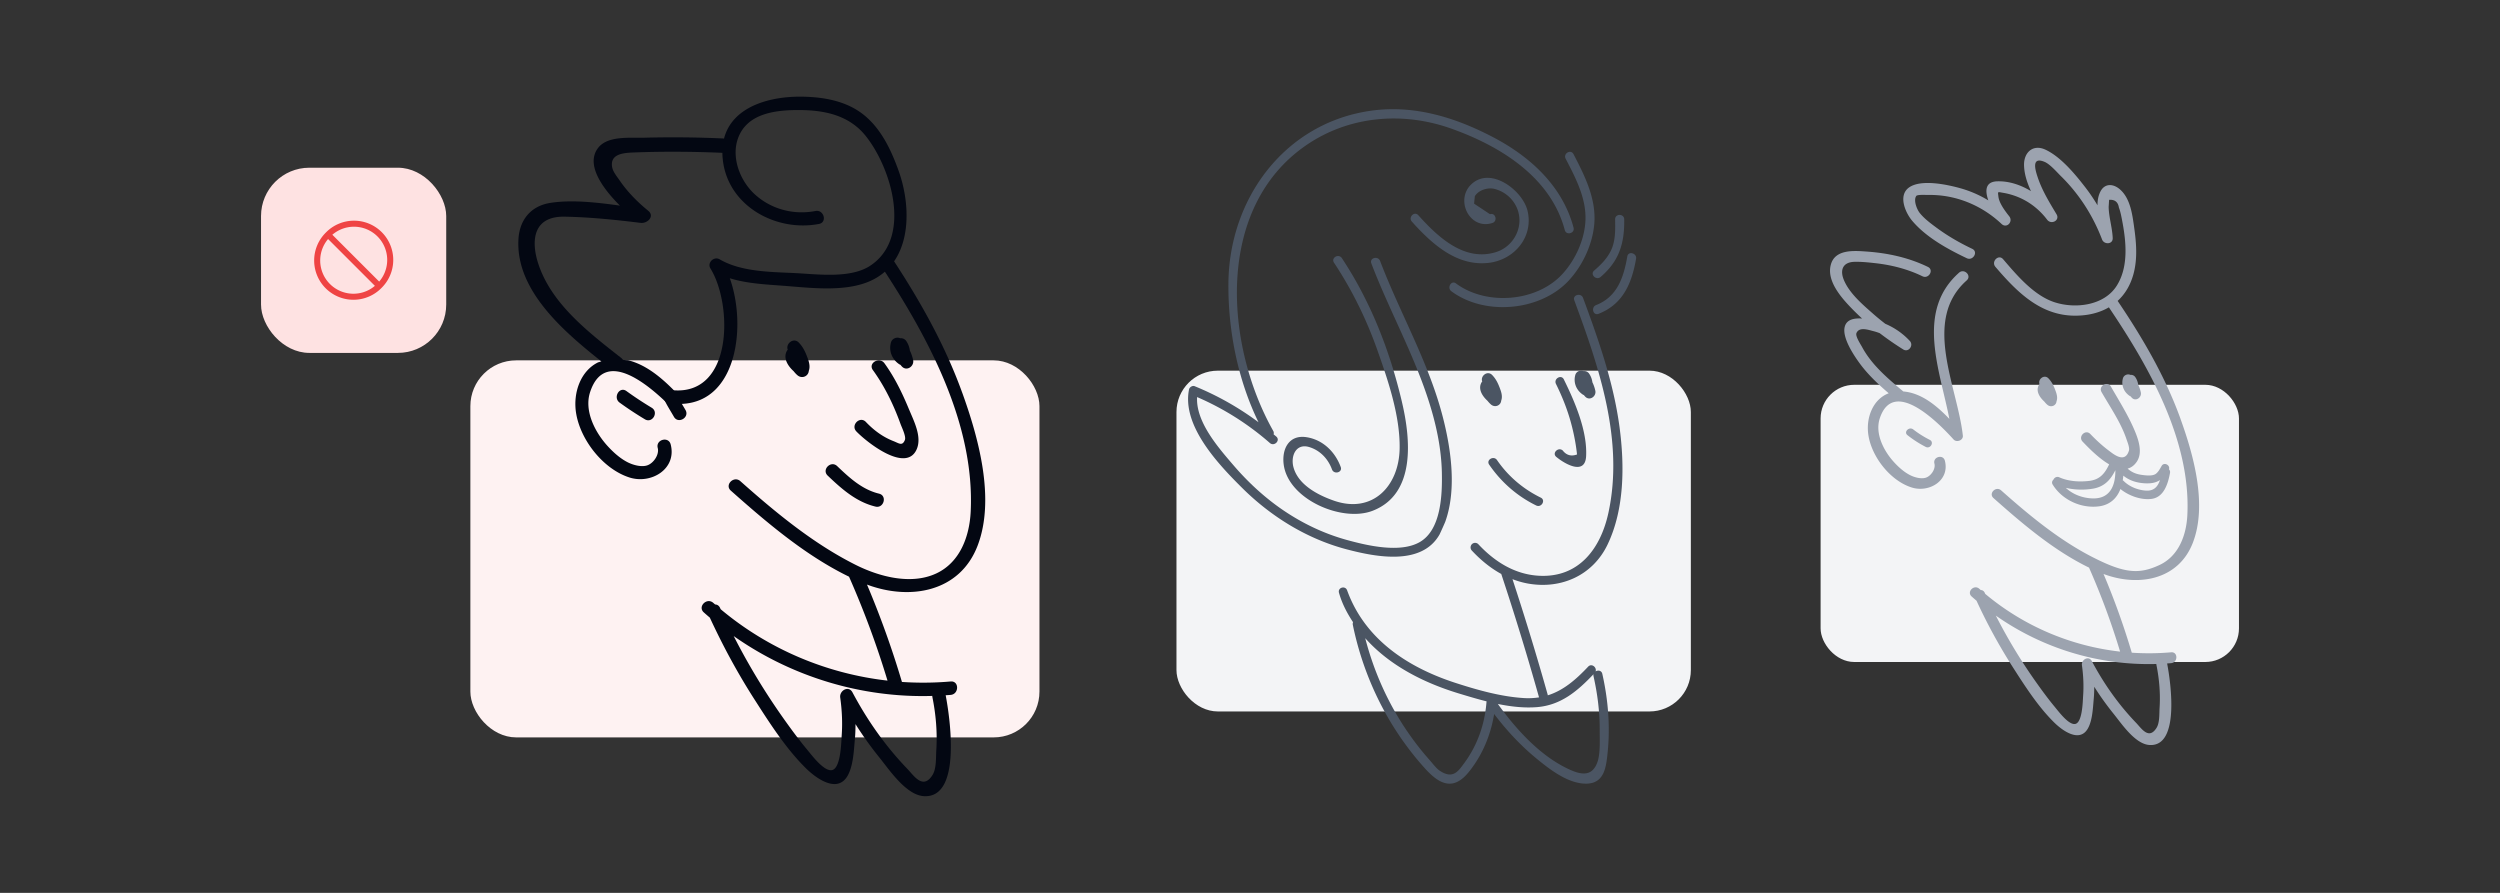 <svg width="336" height="120" fill="none" xmlns="http://www.w3.org/2000/svg"><rect width="100%" height="100%" fill="#333333" stroke="none"/><rect x="244.688" y="51.718" width="56.23" height="37.254" rx="4.523" fill="#F3F4F6"/><path d="M264.329 37.68c.703-.624-.331-1.653-1.031-1.032-5.85 5.186-2.591 13.016-1.303 19.652-1.719-1.785-3.751-3.485-6.188-3.687-2.067-1.73-4.249-3.56-5.541-5.97-.191-.356-.932-1.458-.76-1.87.369-.89 1.597-.44 2.323-.255.278.07.544.161.804.26 1.02.78 2.077 1.512 3.164 2.19.718.45 1.439-.552.883-1.144a9.55 9.55 0 00-3.288-2.301 32.514 32.514 0 01-1.621-1.329c-1.443-1.272-3.231-2.783-3.969-4.601-.546-1.347-.094-2.365 1.437-2.404.926-.023 1.873.078 2.793.18 2.206.246 4.347.792 6.347 1.763.84.408 1.581-.85.735-1.258-2.638-1.28-5.444-1.875-8.359-2.075-1.697-.116-4.151-.285-4.698 1.796-.551 2.095 1.274 4.241 2.592 5.629.52.548 1.061 1.076 1.618 1.586-1.002-.066-2.074.081-2.336 1.115-.369 1.451 1.201 3.795 1.972 4.857 1.118 1.538 2.506 2.839 3.942 4.074-2.125.795-3.088 3.3-2.736 5.61.449 2.94 2.945 6.147 5.829 7.053 2.349.739 5.14-.94 4.453-3.602-.233-.907-1.64-.523-1.405.387.189.737-.472 1.68-1.157 1.898-.652.207-1.563-.056-2.145-.36-.815-.421-1.536-1.077-2.151-1.752-1.352-1.487-2.571-3.816-1.888-5.872 1.857-5.598 7.996.722 9.918 2.85.399.442 1.313.118 1.244-.515-.709-6.546-5.521-15.512.522-20.87v-.004z" fill="#9CA3AF"/><path d="M293.054 56.271c-2.043-5.653-5.089-10.865-8.443-15.83.975-.893 1.712-2.087 2.125-3.6.552-2.02.395-4.138.107-6.189-.247-1.76-.505-4.032-1.988-5.254-.883-.728-1.99-.758-2.553.334-.296.575-.398 1.206-.398 1.861a24.136 24.136 0 00-1.663-2.448c-1.362-1.76-3.262-4.057-5.323-5.025-1.658-.778-2.905.332-2.887 2.04.013 1.175.398 2.372.932 3.527-1.394-.843-2.961-1.37-4.548-1.317-1.602.055-1.643 1.251-1.185 2.56a15.14 15.14 0 00-3.772-1.635c-1.733-.48-5.12-1.219-6.788-.162-1.643 1.043-.606 3.431.328 4.541 1.87 2.22 4.762 3.803 7.335 5.029.843.401 1.584-.856.736-1.259-1.664-.792-3.256-1.705-4.742-2.797-.794-.584-1.666-1.225-2.299-2.003-.396-.488-.896-1.73-.476-2.31.147-.204 1.331-.127 1.553-.132 3.696-.077 7.228 1.37 9.904 3.895.699.661 1.6-.31 1.031-1.03-.532-.67-1.355-1.756-1.454-2.643-.08-.733-.158-.642.71-.497.446.075.886.19 1.314.33 1.82.598 3.376 1.748 4.528 3.273.55.726 1.757.091 1.259-.736-.95-1.58-1.93-3.18-2.52-4.936-.328-.977-.902-2.837.881-2.118.759.306 1.663 1.375 2.238 1.94 2.444 2.402 4.303 5.306 5.52 8.505.274.717 1.469.686 1.432-.194-.06-1.407-.515-2.775-.545-4.177l.061-.958c.764-.053 1.201.293 1.315 1.037.196.51.305 1.066.409 1.6.559 2.874.945 6.289-.69 8.896-1.689 2.691-5.597 3.164-8.437 2.209-2.74-.922-5.02-3.631-6.846-5.765-.612-.713-1.638.322-1.031 1.032 2.854 3.332 6.004 6.535 10.647 6.562 1.734.01 3.304-.363 4.603-1.122 5.415 8.036 11.037 17.889 10.545 27.92-.131 2.688-1.152 5.508-3.753 6.716-2.717 1.261-4.656 1.135-8.868-1.003-4.553-2.301-8.615-5.666-12.405-9.032-.7-.621-1.735.406-1.031 1.03 3.868 3.436 8.112 7.059 12.843 9.351a98.175 98.175 0 014.178 11.29 34.237 34.237 0 01-18.124-7.756c-.022-.046-.045-.093-.065-.14-.12-.264-.324-.375-.537-.377-.066-.058-.135-.114-.2-.172-.699-.624-1.733.404-1.032 1.031.217.194.437.385.659.573a73.819 73.819 0 004.827 8.851c1.657 2.585 3.439 5.385 5.644 7.546 1.087 1.065 3.363 2.714 4.479.804.635-1.088.693-2.78.806-4.02.049-.54.067-1.08.066-1.617a38.004 38.004 0 002.567 3.592c1.092 1.347 2.911 4.109 4.852 4.235 4.135.269 2.851-8.488 2.377-10.96.181-.012.362-.024.543-.04.928-.08.935-1.54 0-1.458-1.77.155-3.541.17-5.294.052a100.623 100.623 0 00-3.797-10.578c4.627 1.741 10.078.853 12.019-4.235 1.943-5.092.084-11.746-1.682-16.634l.003-.003zm-3.242 32.968a.67.67 0 00.013.131c.382 1.907.546 3.829.423 5.77-.049.778.028 1.979-.405 2.677-1.036 1.664-2.026.088-2.742-.658-2.381-2.475-4.35-5.276-5.958-8.305-.421-.793-1.439-.194-1.332.561.195 1.384.259 2.77.157 4.164-.046.645-.085 3.662-1.127 3.73-.881.056-2.156-1.677-2.682-2.307-.85-1.021-1.642-2.1-2.413-3.182a72.078 72.078 0 01-5.508-9.084c6.279 4.415 13.869 6.732 21.574 6.503z" fill="#9CA3AF"/><path d="M276.175 52.287c-.208-.537-.462-1.022-.867-1.437-.578-.59-1.446.137-1.197.779a.7.7 0 00-.097.135c-.427.781.101 1.623.736 2.2.123.156.257.304.413.438.491.424 1.188.114 1.234-.468.203-.547-.02-1.128-.221-1.646l-.001-.001zm11.556.458a4.374 4.374 0 00-.353-1.018 2.374 2.374 0 00-.377-1.016.704.704 0 00-.675-.327c-.386-.175-.885.03-1.006.465-.256.914.122 1.832.898 2.354a.665.665 0 00.132.065c.055.062.105.126.162.187.529.555 1.362-.03 1.219-.71zm3.779 10.329c.193-.567-.663-1.023-.991-.446-.21.368-.489.914-.883 1.122-.488.258-1.352.14-1.888.06-.727-.11-1.301-.379-1.797-.827.444-.116.853-.39 1.202-.884.85-1.204.297-2.896-.211-4.121-.863-2.087-2.112-4.06-3.234-6.015-.467-.815-1.727-.08-1.259.736 1.156 2.013 2.615 4.121 3.351 6.333.127.38.443 1.139.332 1.52-.527 1.798-2.091.472-2.677.036-.911-.68-1.732-1.443-2.521-2.263-.652-.678-1.682.355-1.031 1.031.719.748 2.115 2.209 3.567 3.053-.564 1.197-1.226 2.055-2.687 2.226-1.329.157-2.789.065-4.017-.486-.35-.157-.675.057-.791.33a.487.487 0 00-.093.65c1.257 2.052 3.821 3.24 6.224 2.923 1.524-.201 2.419-1.133 2.881-2.33 1.109.916 2.804 1.518 4.198 1.327 1.659-.227 2.203-2.069 2.465-3.489a.545.545 0 00-.142-.488l.002.002zm-10.246 3.913c-1.342-.032-2.656-.522-3.621-1.42a9.36 9.36 0 003.603.118c1.575-.256 2.402-1.176 3.059-2.491.021 1.96-.635 3.85-3.041 3.793zm7.181-1.048c-1.091-.06-2.254-.521-3.02-1.292a.599.599 0 00-.127-.095c.034-.206.059-.413.076-.624.803.657 1.78.964 2.885 1.029.869.05 1.51-.086 2.045-.439-.278.83-.768 1.48-1.859 1.42v.001zm-29.078-6.82a13.733 13.733 0 01-2.228-1.403c-.548-.429-1.328.34-.773.773a15.19 15.19 0 002.45 1.575c.626.318 1.18-.625.552-.945h-.001z" fill="#9CA3AF"/><rect x="158.117" y="49.817" width="69.134" height="45.803" rx="5.561" fill="#F3F4F6"/><path d="M193.496 71.784c.102-.183.789-1.728.771-1.731 1.562-4.425.707-9.989-.42-14.26-1.908-7.231-5.713-13.766-8.363-20.722-.277-.727-1.457-.41-1.178.324 2.347 6.162 5.588 11.969 7.633 18.248 1.043 3.201 1.781 6.53 1.848 9.906.057 2.922-.085 7.645-2.973 9.306-2.637 1.517-7.074.467-9.826-.293-3.039-.841-5.907-2.208-8.513-3.979-2.502-1.701-4.738-3.77-6.706-6.064-2.014-2.347-5.071-5.816-4.879-9.153a37.252 37.252 0 019.781 6.175c.589.514 1.455-.345.863-.864-.119-.105-.243-.201-.362-.303a.571.571 0 00-.055-.468c-6.54-11.628-7.795-29.935 4.388-38.354 5.726-3.956 12.922-4.592 19.415-2.312 6.603 2.32 13.489 6.504 15.388 13.684.2.76 1.378.437 1.178-.323-1.466-5.542-5.75-9.485-10.682-12.093-5.112-2.702-10.707-4.45-16.528-3.63-11.631 1.642-19.077 11.814-19.177 23.19-.055 6.316 1.252 12.955 4.044 18.681a39.12 39.12 0 00-8.584-4.845c-.292-.119-.691.132-.751.427-.998 4.878 3.937 10.068 7.119 13.229 3.904 3.878 8.729 6.867 14.072 8.273 3.937 1.036 10.121 2.248 12.503-2.046l-.006-.003z" fill="#4B5563"/><path d="M214.448 90.237c.188-.54-.53-1.138-1.003-.636-1.679 1.782-3.34 3.2-5.422 3.851a.632.632 0 00-.022-.125 376.365 376.365 0 00-4.723-15.487c.685.262 1.396.47 2.142.6 4.439.768 8.657-1.13 10.631-5.242 2.285-4.76 2.298-10.649 1.617-15.77-.798-6.002-2.815-11.734-4.905-17.388-.27-.73-1.45-.414-1.178.324 3.339 9.031 6.693 18.827 4.587 28.552-1.048 4.839-3.996 8.778-9.378 8.462-3.254-.19-5.951-1.925-8.096-4.225a.606.606 0 00-1.021.229.604.604 0 00.131.606c1.164 1.25 2.482 2.344 3.961 3.152a378.904 378.904 0 015.056 16.51c.008.028.019.051.03.075a9.368 9.368 0 01-2.059.094c-3.05-.186-6.209-1.078-9.109-2.014-6.328-2.043-12.214-5.775-14.633-12.462-.249-.69-1.293-.377-1.095.328.424 1.5 1.112 2.77 1.89 3.955a.628.628 0 00-.029.357c1.472 7.166 4.79 13.87 9.706 19.304 1.995 2.205 3.846 3.004 5.904.439 1.817-2.264 2.92-4.935 3.383-7.762 1.687 2.227 3.593 4.271 5.766 6.047 1.761 1.439 4.203 3.335 6.622 3.312 2.417-.024 2.666-2.209 2.864-4.171.362-3.553.07-7.106-.714-10.583-.104-.465-.579-.527-.898-.334l-.005.002zm-14.665 4.133c-.23 2.951-1.207 5.768-2.967 8.161-.824 1.121-1.524 2.241-3.317 1.052-.473-.314-.963-.987-1.336-1.406a38.228 38.228 0 01-2.779-3.52c-2.738-3.915-4.705-8.28-5.899-12.886 3.252 3.657 7.818 5.978 12.547 7.42 1.209.367 2.479.752 3.772 1.075-.008.034-.021.064-.024.102l.003.002zm14.892 8.109c-.663 1.807-2.012 1.703-3.567 1.02-3.96-1.739-7.281-5.39-9.795-8.885 1.744.357 3.509.558 5.213.428 3.261-.25 5.49-2.163 7.645-4.432a.611.611 0 000 .286c.539 2.391.841 4.813.83 7.266-.007 1.256.106 3.149-.323 4.318l-.003-.001zm-3.198-81.767c-.362-.696-1.416-.08-1.054.616 1.252 2.41 2.611 4.974 2.668 7.753.057 2.772-1.268 5.771-3.138 7.785-3.475 3.74-10.218 4.24-14.276 1.224-.63-.469-1.239.59-.616 1.053 4.485 3.335 11.931 2.686 15.756-1.414 1.874-2.009 3.213-4.864 3.453-7.609.294-3.379-1.281-6.497-2.793-9.408zm5.595 8.764c.018 1.264.059 2.6-.395 3.804-.474 1.256-1.419 2.223-2.42 3.081-.597.513.27 1.372.863.864 2.504-2.146 3.22-4.518 3.174-7.75-.011-.783-1.231-.787-1.22 0h-.002zm1.639 4.987c-.488 2.795-1.332 5.417-4.193 6.539-.724.284-.408 1.464.324 1.177 3.294-1.292 4.468-4.093 5.045-7.392.133-.768-1.043-1.098-1.178-.324h.002z" fill="#4B5563"/><path d="M207.081 66.882c-2.379-1.166-4.378-2.861-5.881-5.047-.443-.642-1.501-.033-1.054.616 1.62 2.355 3.75 4.225 6.319 5.485.703.344 1.322-.708.616-1.054zm-5.567-14.878c-.231-.6-.515-1.14-.968-1.603-.646-.66-1.614.153-1.334.868a.74.74 0 00-.108.151c-.476.873.113 1.81.82 2.454.137.174.288.34.461.49.547.473 1.325.127 1.377-.522.225-.611-.022-1.259-.246-1.838h-.002zm12.898.511a4.927 4.927 0 00-.394-1.138 2.674 2.674 0 00-.42-1.133.788.788 0 00-.754-.365c-.43-.195-.989.033-1.124.519-.284 1.019.138 2.044 1.003 2.628a.716.716 0 00.148.073c.062.068.117.141.182.208.591.619 1.519-.034 1.36-.792h-.001zm-4.234-1.528c-.348-.705-1.401-.086-1.054.616.846 1.71 1.549 3.475 2.043 5.32.19.707.354 1.423.488 2.143.126.667.224 1.338.297 2.014-.781.289-1.425.108-1.93-.543-.598-.5-1.466.359-.863.864 1.168.974 3.885 2.526 4.015-.09.172-3.411-1.517-7.331-2.998-10.323l.002-.001zm-21.757 3.037c-1.611-6.846-4.18-13.459-8.078-19.335-.432-.652-1.49-.041-1.054.616 2.435 3.67 4.366 7.615 5.834 11.767 1.447 4.096 3.066 8.847 2.988 13.23-.089 5.05-3.656 8.79-8.833 6.988-2.137-.745-4.769-2.105-5.427-4.461-.424-1.516.317-3.293 2.12-2.74 1.469.45 2.528 1.588 3.047 3 .27.732 1.449.414 1.177-.324-.752-2.042-2.399-3.667-4.608-4.007-2.3-.355-3.326 1.52-3.061 3.65.585 4.7 7.827 7.816 11.927 6.251 5.908-2.255 5.118-9.748 3.968-14.635zm16.875-25.707c-.647-2.703-4.911-5.99-7.52-3.574-2.275 2.106-.256 6.213 2.804 5.225.744-.242.425-1.42-.324-1.178-.713-.473-1.425-.946-2.138-1.417l.097-.995c.486-.82 1.708-1.201 2.582-1.002a4.47 4.47 0 013.055 2.52c1.07 2.424-.325 5.24-2.834 6-4.253 1.293-7.802-2.083-10.4-4.974-.525-.586-1.387.28-.863.863 2.666 2.968 6.031 6.054 10.342 5.54 3.441-.41 6.042-3.493 5.201-7.01l-.002.002z" fill="#4B5563"/><rect x="35.083" y="22.541" width="24.889" height="24.889" rx="6.493" fill="#FEE2E2"/><path d="M50.97 38.429a4.87 4.87 0 10-6.886-6.887m6.887 6.887a4.87 4.87 0 11-6.887-6.887m6.887 6.887l-6.887-6.887" stroke="#EF4444" stroke-width=".812" stroke-linecap="round" stroke-linejoin="round"/><rect x="63.218" y="48.433" width="76.485" height="50.673" rx="6.153" fill="#FEF2F2"/><path d="M90.495 55.038c-.03-.839.033-1.707.1-2.554-1.774-1.801-3.813-3.478-6.178-4.066-1.06-.032-2.691-.404-3.48.067a1.799 1.799 0 01-.541.21c-2.345 1.138-3.392 4.057-2.979 6.761.556 3.638 3.645 7.606 7.212 8.727 2.906.914 6.36-1.162 5.51-4.457-.29-1.123-2.03-.647-1.74.48.235.911-.582 2.077-1.43 2.347-.807.257-1.934-.069-2.654-.444-1.008-.524-1.9-1.334-2.661-2.169-1.674-1.84-3.181-4.72-2.336-7.264 2.017-6.078 8.11-.802 11.18 2.36l-.003.002zm38.814-2.293c-2.279-6.307-5.568-12.167-9.233-17.763-.516.308-1.037.607-1.565.892 6.338 9.627 12.525 21.161 11.95 32.896-.163 3.326-1.426 6.815-4.644 8.31-3.362 1.56-7.651.457-10.971-1.24-5.634-2.848-10.66-7.011-15.348-11.176-.866-.768-2.147.503-1.276 1.276 4.786 4.25 10.037 8.732 15.889 11.568a121.582 121.582 0 015.17 13.967c-8.201-.931-16.03-4.235-22.423-9.595-.027-.057-.056-.114-.081-.174-.149-.325-.401-.463-.665-.466-.081-.072-.166-.14-.247-.212-.864-.772-2.143.5-1.276 1.276.268.24.54.475.814.709 1.749 3.78 3.726 7.443 5.973 10.95 2.05 3.198 4.254 6.662 6.983 9.335 1.345 1.318 4.16 3.359 5.541.995.786-1.346.858-3.439.997-4.973.061-.669.083-1.336.081-2a47.233 47.233 0 003.177 4.444c1.351 1.665 3.601 5.083 6.003 5.239 5.116.332 3.527-10.501 2.941-13.56.224-.015.447-.03.671-.049 1.148-.1 1.158-1.905 0-1.804-2.19.191-4.381.209-6.549.064a124.776 124.776 0 00-4.698-13.087c5.725 2.154 12.468 1.055 14.87-5.24 2.404-6.3.104-14.532-2.081-20.58l-.003-.002zm-4.01 40.788c.002.053.005.107.016.163.473 2.359.676 4.737.524 7.138-.061.963.035 2.448-.501 3.312-1.281 2.059-2.506.109-3.392-.814-2.947-3.061-5.382-6.527-7.372-10.275-.52-.98-1.78-.24-1.648.695.241 1.712.321 3.427.195 5.152-.057.797-.105 4.53-1.394 4.613-1.091.07-2.668-2.074-3.318-2.853-1.053-1.264-2.032-2.599-2.987-3.937a89.22 89.22 0 01-6.814-11.24c7.769 5.464 17.159 8.33 26.691 8.046z" fill="#030712"/><path d="M108.427 47.815c-.258-.664-.572-1.265-1.074-1.778-.715-.731-1.788.17-1.48.963a.823.823 0 00-.12.168c-.528.966.125 2.007.911 2.721.151.193.317.377.511.543.606.524 1.469.14 1.526-.58.251-.677-.025-1.395-.273-2.036l-.001-.001zm14.297.567a5.476 5.476 0 00-.436-1.26 2.974 2.974 0 00-.466-1.257.873.873 0 00-.836-.404c-.477-.217-1.095.037-1.245.575-.316 1.13.151 2.266 1.111 2.913a.847.847 0 00.163.08c.069.076.131.156.201.23.655.688 1.685-.036 1.508-.877zm-.532 6.688c-.907-2.198-1.924-4.312-3.32-6.244-.674-.933-2.239-.032-1.557.91 1.589 2.197 2.79 4.68 3.71 7.23.178.493.784 1.698.59 2.174-.346.855-.808.43-1.517.154-1.458-.569-2.649-1.457-3.727-2.586-.803-.841-2.077.436-1.276 1.276 1.34 1.402 6.655 5.65 8.098 2.42.752-1.685-.369-3.808-.999-5.336l-.002.002zm-4.048 11.277c-2.278-.55-3.978-2.13-5.63-3.703-.84-.802-2.117.473-1.276 1.276 1.875 1.787 3.844 3.543 6.425 4.166 1.127.272 1.61-1.468.479-1.739h.002z" fill="#030712"/><path d="M120.767 22.936c-.985-2.743-2.311-5.571-4.616-7.451-2.308-1.88-5.293-2.427-8.196-2.491-5.377-.117-11.507 1.94-10.813 8.45.666 6.233 7.142 9.764 12.935 8.653 1.139-.219.657-1.958-.479-1.74-2.959.57-6.039-.248-8.249-2.33-2.123-2-3.328-5.558-1.783-8.26 1.557-2.724 5.237-3.002 8.031-2.975 3.354.032 6.57.747 8.755 3.48 3.441 4.308 6.285 13.666.627 17.427-2.636 1.752-6.996 1.166-10.014 1.01-3.304-.17-7.32-.141-10.246-1.858-.765-.449-1.715.458-1.234 1.234 2.962 4.772 3.104 17.068-5.056 16.362a1.278 1.278 0 00-.546-.306c-1.07-.28-1.369.364-.048 2.62.246.42.498.836.74 1.257.574 1.01 2.133.1 1.556-.91-.158-.278-.327-.55-.49-.824 7.497-.329 8.686-10.621 6.445-16.887 2.282.712 4.805.83 7.13 1.006 3.533.266 7.918.843 11.303-.454 6.08-2.328 6.094-9.874 4.248-15.013z" fill="#030712"/><path d="M97.065 18.604a147.63 147.63 0 00-10.415-.098c-1.939.055-4.973-.305-6.263 1.37-1.736 2.258.64 5.47 2.928 7.757-3.102-.427-6.403-.811-9.284-.376-2.79.422-4.198 2.394-4.349 4.861-.443 7.273 6.803 13.059 12.27 17.338 1.036.812 2.556-.552 1.514-1.37-4.502-3.524-9.414-7.334-11.14-12.703-.955-2.97-.726-6.34 3.553-6.262 3.406.062 6.836.418 10.209.832.945.115 1.93-.893 1.041-1.62-1.47-1.198-2.766-2.511-3.817-4.036-.377-.548-.936-1.206-1.043-1.848-.288-1.717 1.407-1.897 2.822-1.953 3.993-.156 7.987-.128 11.977.043 1.377.06 1.374-1.878 0-1.937l-.003.002zm-9.481 36.193a47.713 47.713 0 01-3.393-2.24c-.942-.681-1.843.884-.91 1.558a46.994 46.994 0 003.393 2.238c.998.6 1.907-.96.91-1.556z" fill="#030712"/></svg>
